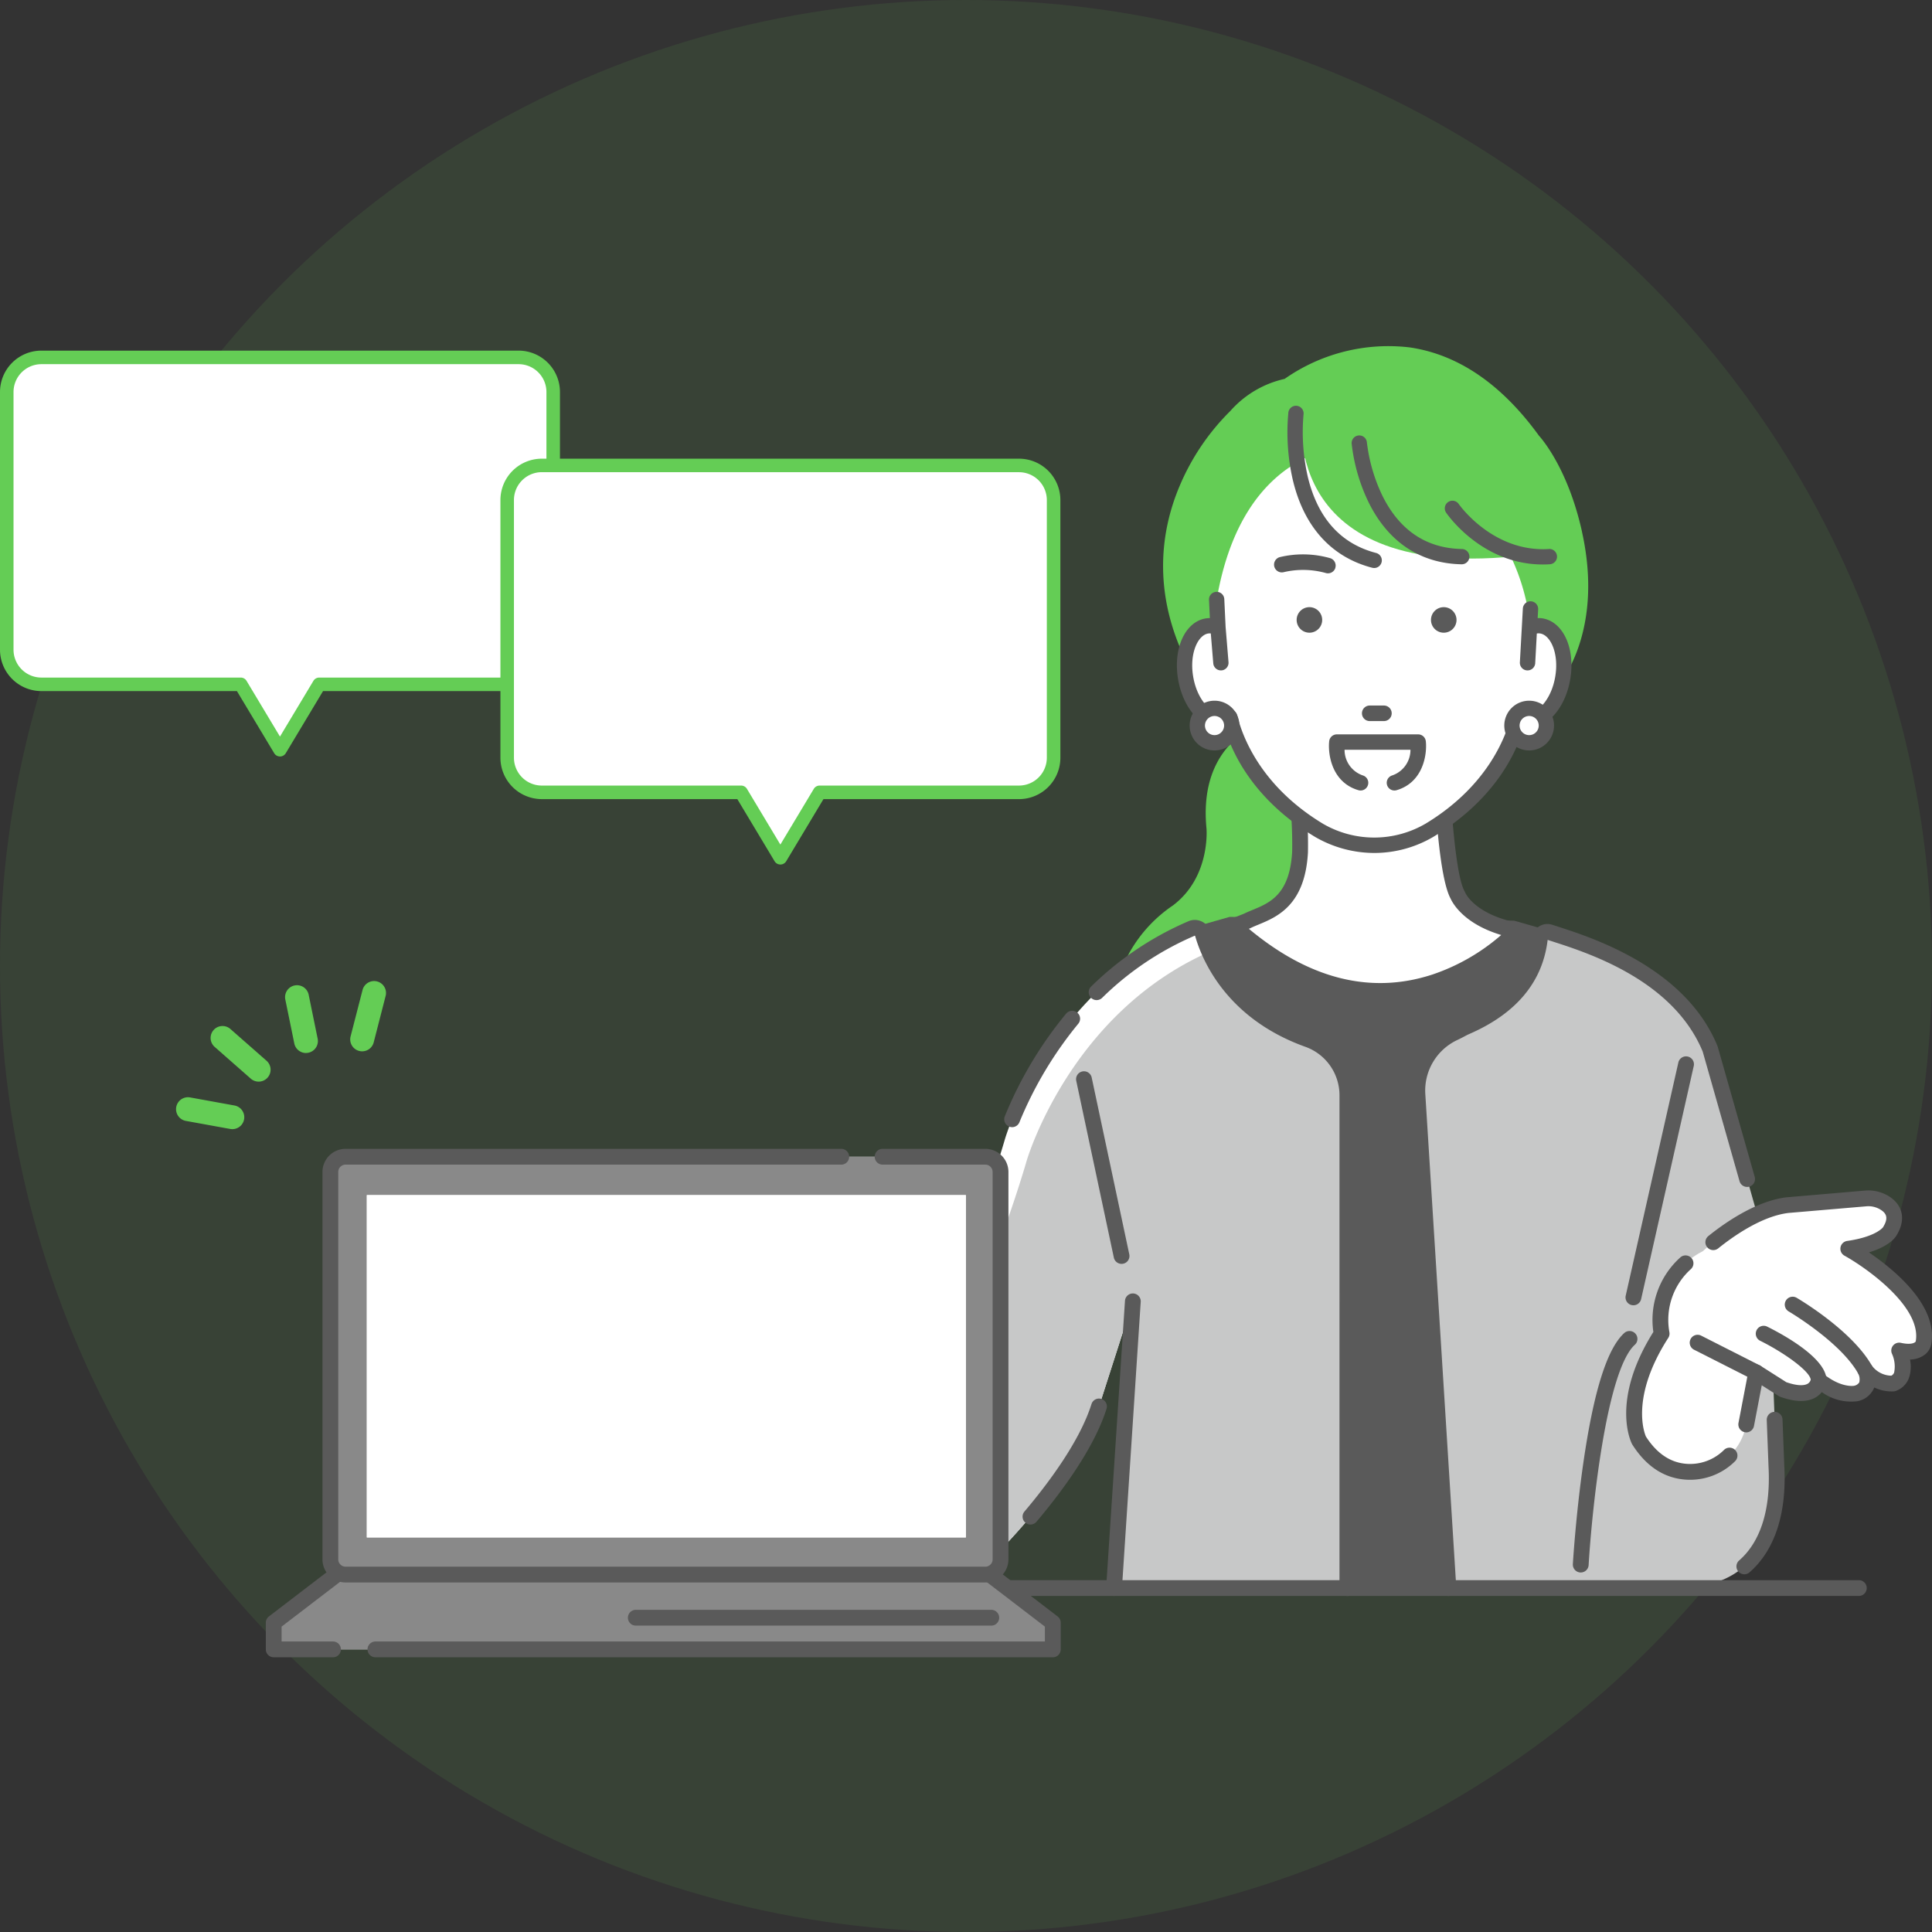 <svg xmlns="http://www.w3.org/2000/svg" width="240" height="240" viewBox="0 0 240 240"><rect x="0" y="0" width="240" height="240" fill="#333333" stroke="none"/><g transform="translate(-394 -4115)"><circle cx="120" cy="120" r="120" transform="translate(394 4115)" fill="rgba(100,205,85,0.1)"/><g transform="translate(514 4239.437)"><g transform="translate(-120 -81.436)"><g transform="translate(-300.533 -216.447)"><path d="M497.056,239.5c-1.7-7.675-4.9-11.438-5.344-11.926-4.647-6.411-10.055-10.1-16.074-10.974a22.462,22.462,0,0,0-15.523,3.912,12.681,12.681,0,0,0-6.741,3.982,28.853,28.853,0,0,0-6.314,9.348c-2.269,5.369-3.791,13.831,1.839,23.651a.92.92,0,0,0,.156.2,38.907,38.907,0,0,0,7.8,5.637c-1.424.8-7.364,3.572-6.449,13.022.006.06.517,6.03-4.161,9.567a17.3,17.3,0,0,0-5.26,5.609c-1.981,3.408-3.523,9.036.387,16.5a.95.95,0,0,0,.842.51h.024l26.108-.652a.949.949,0,0,0,.926-.973v0l-.98-34.091a.946.946,0,0,0-.313-.68l-8.088-7.278q1.374.618,2.883,1.16a30.684,30.684,0,0,0,10.211,1.812c6.176,0,13.287-2.04,20.443-8.391.016-.014.031-.029.046-.044.266-.27,6.492-6.763,3.577-19.9" fill="#64cd55"/><path d="M448.507,289.728l4.908-1.4,35.065.468L498.3,291.6v79.01H449.676Z" fill="#5a5a5a"/><path d="M498.3,371.589H449.676a.982.982,0,0,1-.981-.968l-1.168-80.881a.979.979,0,0,1,.711-.957l4.908-1.4a.937.937,0,0,1,.283-.037l35.065.468a.952.952,0,0,1,.255.037l9.818,2.8a.982.982,0,0,1,.711.944v79.011a.981.981,0,0,1-.981.981h0m-47.659-1.959h46.68V292.337l-8.98-2.566-34.79-.464-4.048,1.156Z" fill="#5a5a5a"/><path d="M462.029,279.288c.147-2.7-.325-6.226-.613-10.833H479.6s.4,13.364,2.013,16.183c0,0,1.209,3.223,7.377,4.431,0,0-15.45,17.155-35.187-.567l1.628-.64c2.173-1.094,6.217-1.612,6.6-8.573" fill="#fff"/><path d="M472.077,297.507c-7.828,0-14.407-4.214-18.93-8.275a.982.982,0,0,1,.295-1.643l1.589-.625c.336-.165.693-.313,1.07-.47,2.184-.9,4.657-1.923,4.949-7.259a51.686,51.686,0,0,0-.293-6.464c-.1-1.273-.223-2.717-.319-4.254a.98.98,0,0,1,.915-1.039l.063,0H479.6a.979.979,0,0,1,.98.951c.159,5.274.793,13.813,1.885,15.726a.884.884,0,0,1,.067.143c.041.1,1.185,2.742,6.647,3.812a.98.98,0,0,1,.54,1.619,26.48,26.48,0,0,1-10.615,6.638,22.44,22.44,0,0,1-7.024,1.143m-16.41-8.686c7.493,6.246,15.138,8.165,22.748,5.7a25.26,25.26,0,0,0,8.6-4.929c-4.687-1.4-6.052-4-6.286-4.523-1.457-2.669-1.952-12.372-2.079-15.636H462.464c.078,1.115.164,2.157.247,3.174a52.559,52.559,0,0,1,.3,6.732c-.359,6.57-3.848,8.011-6.157,8.966-.359.149-.7.288-.978.43-.027.013-.055.025-.083.036Zm-.239-.96" fill="#5a5a5a"/><path d="M478.1,276.59c7.884-4.766,10.388-11.136,11.088-14.052a2.39,2.39,0,0,0,.878.349c2,.336,4.063-2.006,4.607-5.23s-.638-6.114-2.637-6.452a2.485,2.485,0,0,0-1.38.182c-1.674-16.2-16.191-22.994-19.407-22.672-3.217-.321-16.264,0-19.573,19.2l.165,3.476a2.486,2.486,0,0,0-1.381-.182c-2,.338-3.18,3.227-2.637,6.452s2.606,5.566,4.606,5.23a2.388,2.388,0,0,0,.879-.349c.7,2.916,3.2,9.286,11.088,14.052a13.721,13.721,0,0,0,13.7,0" fill="#fff"/><path d="M477.327,222.559l-15.043,2.665s-2.892,21.49,29.306,16.989c0,0-2.265-19.2-14.263-19.658" fill="#64cd55"/><path d="M471,243.976a.975.975,0,0,0,.24.031.95.95,0,0,0,.239-1.869c-4.413-1.148-7.271-4.349-8.5-9.512a25.014,25.014,0,0,1-.513-7.726.95.95,0,0,0-1.886-.228,26.436,26.436,0,0,0,.538,8.338c1.372,5.85,4.787,9.642,9.878,10.966" fill="#5a5a5a"/><path d="M482.127,241.645c-4.4-.088-7.708-2.3-9.841-6.565a20.915,20.915,0,0,1-1.952-6.672.949.949,0,0,0-1.892.158,22.4,22.4,0,0,0,2.119,7.31c2.437,4.915,6.423,7.566,11.528,7.668h.019a.95.95,0,1,0,.019-1.9" fill="#5a5a5a"/><path d="M492.92,241.647c-6.977.423-11.142-5.54-11.184-5.6a.95.95,0,0,0-1.571,1.068c.185.272,4.469,6.453,12.021,6.453q.417,0,.849-.026a.952.952,0,1,0-.115-1.9" fill="#5a5a5a"/><path d="M492.186,250.267a3.238,3.238,0,0,0-.638-.04l.06-1.085a.951.951,0,1,0-1.9-.1l-.371,6.684a.95.95,0,0,0,.9,1h.057a.951.951,0,0,0,.948-.9l.2-3.685a1.348,1.348,0,0,1,.43,0c1.27.213,2.345,2.468,1.859,5.356s-2.241,4.664-3.51,4.453a1.433,1.433,0,0,1-.531-.216.953.953,0,0,0-1.432.582c-.689,2.874-3.11,8.9-10.636,13.45a12.664,12.664,0,0,1-12.74.011c-7.547-4.563-9.966-10.587-10.655-13.461a.95.95,0,0,0-1.146-.7.938.938,0,0,0-.286.121,1.427,1.427,0,0,1-.529.213c-1.271.215-3.025-1.562-3.512-4.451s.589-5.144,1.856-5.357a1.375,1.375,0,0,1,.333-.008l.307,3.718a.95.95,0,0,0,.945.873h.079a.952.952,0,0,0,.869-1.025l-.36-4.367-.164-3.462a.951.951,0,1,0-1.9.09h0l.108,2.267a3.3,3.3,0,0,0-.534.043c-2.555.433-4.055,3.747-3.415,7.547s3.144,6.44,5.7,6.009l.074-.013c1.036,3.561,3.884,9.145,11.216,13.578a14.68,14.68,0,0,0,7.425,2.013,14.466,14.466,0,0,0,7.287-2c7.352-4.445,10.2-10.032,11.24-13.594l.077.014c2.555.429,5.059-2.21,5.7-6.01s-.86-7.114-3.417-7.547" fill="#5a5a5a"/><path d="M453.545,263.58a2.139,2.139,0,1,1-2.139-2.139,2.139,2.139,0,0,1,2.139,2.139v0" fill="#fff"/><path d="M451.406,266.668a3.089,3.089,0,1,1,3.089-3.09,3.089,3.089,0,0,1-3.089,3.09m0-4.28a1.189,1.189,0,1,0,1.189,1.189,1.189,1.189,0,0,0-1.189-1.189" fill="#5a5a5a"/><path d="M492.631,263.58a2.139,2.139,0,1,1-2.139-2.139,2.139,2.139,0,0,1,2.139,2.139h0" fill="#fff"/><path d="M490.491,266.668a3.089,3.089,0,1,1,3.089-3.09,3.089,3.089,0,0,1-3.089,3.09m0-4.28a1.189,1.189,0,1,0,1.189,1.189h0a1.19,1.19,0,0,0-1.189-1.189" fill="#5a5a5a"/><path d="M479.881,248.87a1.586,1.586,0,1,0,1.586,1.586h0a1.588,1.588,0,0,0-1.586-1.586" fill="#5a5a5a"/><path d="M463.194,248.87a1.586,1.586,0,1,0,1.586,1.586h0a1.586,1.586,0,0,0-1.586-1.586" fill="#5a5a5a"/><path d="M466.408,244a.965.965,0,0,0-.626-1.213,12.348,12.348,0,0,0-6.278-.131.966.966,0,0,0,.5,1.866,10.525,10.525,0,0,1,5.2.1.962.962,0,0,0,1.211-.625" fill="#5a5a5a"/><path d="M470.656,263.021h1.762a.966.966,0,1,0,0-1.931h-1.763a.966.966,0,0,0,0,1.931h0" fill="#5a5a5a"/><path d="M477.653,265.529a.957.957,0,0,0-.951-.857H466.6a.957.957,0,0,0-.951.857c-.175,1.685.361,5.124,3.636,6.078a.911.911,0,0,0,.269.038.957.957,0,0,0,.266-1.875,3.359,3.359,0,0,1-2.261-3.186h8.186a3.354,3.354,0,0,1-2.26,3.186.957.957,0,0,0,.267,1.875.922.922,0,0,0,.267-.038c3.276-.954,3.811-4.393,3.636-6.078" fill="#5a5a5a"/><path d="M463.005,302.556c-9.428-3.389-12.292-10.395-13.069-13.116a1.024,1.024,0,0,0-1.268-.7c-.04.012-.079.026-.118.042-17.8,7.571-23.185,26.19-23.185,26.19s-8.415,29.454-18.233,34.6c0,0,2.337-.468-19.169,6.545l8.886,19.166,26.181-7.48s11.219-10.753,14.019-19.636l4.208-13.09-2.337,35.644h28.989V309.456a7.349,7.349,0,0,0-4.9-6.9" fill="#fff"/><path d="M449.937,289.44a17.071,17.071,0,0,0,.825,2.247c.159-.071.319-.143.481-.211.566-.241-1.475-2.627-1.306-2.036" fill="#c7c8c8"/><path d="M463.005,302.556c-7.421-2.667-10.774-7.573-12.244-10.868-17.415,7.7-22.7,25.979-22.7,25.979s-8.415,29.454-18.233,34.6c0,0,2.338-.466-19.167,6.546l6.19,16.475,26.181-7.48s11.221-10.753,14.026-19.636l4.208-13.09-2.337,35.644h28.987v-61.27a7.349,7.349,0,0,0-4.9-6.9" fill="#c7c8c8"/><path d="M428.541,362.83a.981.981,0,0,1-.748-1.614c3-3.544,6.871-8.738,8.325-13.343a.98.98,0,1,1,1.875.573l-.006.017c-1.552,4.916-5.587,10.337-8.7,14.02a.978.978,0,0,1-.749.348" fill="#5a5a5a"/><path d="M426.263,313.465a.968.968,0,0,1-.367-.072.98.98,0,0,1-.543-1.275v0a48.923,48.923,0,0,1,7.636-12.775.981.981,0,0,1,1.508,1.254,47.675,47.675,0,0,0-7.326,12.255.977.977,0,0,1-.909.614" fill="#5a5a5a"/><path d="M467.91,371.7H438.923a.981.981,0,0,1-.98-.982c0-.021,0-.041,0-.062l2.34-35.644a.981.981,0,0,1,1.957.128l-2.269,34.6h26.958V309.456a6.394,6.394,0,0,0-4.254-5.977c-9.807-3.524-12.834-10.8-13.68-13.769a.027.027,0,0,0-.02-.023.047.047,0,0,0-.04,0,37.369,37.369,0,0,0-11.508,7.732.98.98,0,0,1-1.371-1.4,39.3,39.3,0,0,1,12.111-8.135,2.006,2.006,0,0,1,2.632,1.057,1.949,1.949,0,0,1,.082.233c.764,2.675,3.5,9.245,12.457,12.462a8.357,8.357,0,0,1,5.553,7.823v61.265a.979.979,0,0,1-.979.981h0" fill="#5a5a5a"/><path d="M482.4,301.11c1.1-.537,8.5-3.163,9.413-11.053a.954.954,0,0,1,1.052-.843.993.993,0,0,1,.2.043c3.8,1.255,15.875,4.654,19.911,14.492L520.2,329.17l1.008,26.475c.468,8.883-3.275,15.072-12.234,15.072H480.458l-3.85-61.321a7.94,7.94,0,0,1,4.539-7.649c.317-.151.632-.311.941-.478.1-.057.208-.111.313-.162" fill="#c7c8c8"/><path d="M517.221,369.01a.98.98,0,0,1-.645-1.719c2.666-2.325,3.928-6.334,3.652-11.592l-.223-5.849a.98.98,0,0,1,1.959-.074l.222,5.835c.309,5.867-1.185,10.422-4.322,13.158a.967.967,0,0,1-.644.242" fill="#5a5a5a"/><path d="M480.456,371.7a.98.98,0,0,1-.977-.92l-3.85-61.321a8.889,8.889,0,0,1,5.094-8.6c.313-.15.615-.3.9-.456.115-.062.23-.122.349-.18.094-.047.23-.107.4-.183,5.1-2.247,7.951-5.646,8.468-10.1a1.933,1.933,0,0,1,2.528-1.614c.206.068.438.143.691.224,4.33,1.4,15.833,5.107,19.821,14.828a.632.632,0,0,1,.036.1l4.585,16.13a.981.981,0,1,1-1.868.6c-.007-.021-.012-.041-.018-.062l-4.567-16.071c-3.662-8.841-14.118-12.214-18.588-13.655q-.369-.118-.674-.219c-.612,5.182-3.848,9.1-9.62,11.641-.141.062-.254.112-.332.15-.093.045-.185.093-.277.144-.313.168-.644.337-.986.5a6.938,6.938,0,0,0-3.982,6.7l3.85,61.321a.979.979,0,0,1-.916,1.04h-.063" fill="#5a5a5a"/><path d="M512.069,328.874s5.419-5.118,10.538-5.72l9.642-.827a3.872,3.872,0,0,1,2.566.658c.88.624,1.566,1.706.436,3.48,0,0-.9,1.506-5.118,2.108,0,0,10.475,5.8,9.332,11.741,0,0-.3,1.5-3.011.9,0,0,1.426,3.264-.755,4.1a4.049,4.049,0,0,1-3.463-1.683s1.192,2.33-1.216,2.932c0,0-1.974.416-4.572-1.662,0,0-.233,2.644-4.447,1.138l-3.312-2.107-1.237,6.473a7.167,7.167,0,0,1-7.162,5.884c-2.076-.061-4.311-1.014-6.151-3.907,0,0-2.572-4.909,2.809-13.267a9.559,9.559,0,0,1,5.118-10.237" fill="#fff"/><path d="M510.5,357.267h-.237c-2.824-.084-5.162-1.552-6.95-4.361-.014-.024-.029-.048-.042-.072-.114-.218-2.706-5.384,2.648-13.927a10.44,10.44,0,0,1,3.377-9.286.98.98,0,0,1,1.3,1.465,8.49,8.49,0,0,0-2.691,7.812.985.985,0,0,1-.133.746c-4.745,7.37-2.955,11.853-2.775,12.258,1.414,2.2,3.2,3.342,5.322,3.4a5.97,5.97,0,0,0,4.387-1.751.982.982,0,0,1,1.377,1.4,7.9,7.9,0,0,1-5.584,2.318" fill="#5a5a5a"/><path d="M517.457,351.379a.984.984,0,0,1-.98-.987.967.967,0,0,1,.016-.178l1.237-6.471a.98.98,0,0,1,1.146-.78.963.963,0,0,1,.343.136l3.217,2.047c1.666.577,2.4.357,2.684.174a.821.821,0,0,0,.356-.511.981.981,0,0,1,1.59-.679c2.05,1.64,3.561,1.494,3.754,1.468a.969.969,0,0,0,.676-.424,1.583,1.583,0,0,0-.132-1.108.981.981,0,0,1,1.669-1.018,3.082,3.082,0,0,0,2.444,1.29.72.72,0,0,0,.349-.378,3.8,3.8,0,0,0-.27-2.353.981.981,0,0,1,1.112-1.348c1.174.26,1.74.038,1.844-.182.769-4.272-6.124-9.132-8.855-10.648a.981.981,0,0,1,.338-1.829c3.443-.492,4.374-1.6,4.435-1.673.773-1.222.371-1.752-.182-2.143a2.872,2.872,0,0,0-1.916-.482l-9.626.821c-3.343.4-6.9,2.927-8.729,4.4a.98.98,0,0,1-1.23-1.526c1.993-1.607,5.909-4.371,9.746-4.822h.03l9.642-.826a4.847,4.847,0,0,1,3.217.835c1.62,1.146,1.881,2.94.7,4.8-.169.275-.946,1.3-3.383,2.04,3.157,2.148,8.657,6.654,7.729,11.476a2.213,2.213,0,0,1-.982,1.359,3.2,3.2,0,0,1-1.646.478,4.291,4.291,0,0,1-.165,2.38,2.718,2.718,0,0,1-1.586,1.511.986.986,0,0,1-.252.06,5.008,5.008,0,0,1-2.441-.486c-.022.06-.046.12-.073.18a2.809,2.809,0,0,1-2.02,1.528l-.036.008a6.241,6.241,0,0,1-4.385-1.143,2.712,2.712,0,0,1-.664.6c-1.06.68-2.576.675-4.5-.013a1.066,1.066,0,0,1-.2-.1l-2.094-1.332-.965,5.053a.982.982,0,0,1-.963.8m21.055-11.292a.2.2,0,0,0-.006.034l.006-.034m-4.094-14.141h0m.011-.016-.011.017.007-.011v-.006" fill="#5a5a5a"/><path d="M518.691,344.907a.982.982,0,0,1-.444-.107l-7.3-3.7a.981.981,0,0,1,.887-1.749l7.3,3.706a.981.981,0,0,1-.445,1.855" fill="#5a5a5a"/><path d="M526.453,345.875a.98.98,0,0,1-.981-.979v0c0-1.058-3.325-3.434-6.31-4.907a.981.981,0,0,1,.867-1.759c1.736.856,7.4,3.865,7.4,6.666a.981.981,0,0,1-.981.981h0" fill="#5a5a5a"/><path d="M532.241,344.605a.977.977,0,0,1-.857-.5c-2.2-3.949-8.606-7.721-8.671-7.759a.981.981,0,0,1,.989-1.694c.282.165,6.933,4.079,9.395,8.5a.979.979,0,0,1-.379,1.333h0a.967.967,0,0,1-.476.125" fill="#5a5a5a"/><path d="M503.442,335.591a.994.994,0,0,1-.217-.024.98.98,0,0,1-.74-1.171v0l6.545-28.987a.981.981,0,0,1,1.913.432L504.4,334.826a.979.979,0,0,1-.956.765" fill="#5a5a5a"/><path d="M496.9,368.785h-.059a.982.982,0,0,1-.921-1.037c0-.06.363-6.077,1.294-12.529,1.293-8.967,2.963-14.263,5.107-16.194a.981.981,0,0,1,1.312,1.458c-3.589,3.23-5.371,20.859-5.754,27.38a.981.981,0,0,1-.978.923" fill="#5a5a5a"/><path d="M439.857,330.448a.98.98,0,0,1-.958-.777L434.226,307.7a.981.981,0,0,1,1.919-.408l4.672,21.973a.979.979,0,0,1-.754,1.163h0a.939.939,0,0,1-.205.022" fill="#5a5a5a"/><rect width="83.25" height="51.907" rx="1.578" transform="translate(341.571 317.139)" fill="#5a5a5a"/><rect width="83.25" height="51.907" rx="1.578" transform="translate(341.571 317.139)" fill="#c5c6c6"/><path d="M422.657,368.394H343.193l-8.656,6.63v3.313h96.777v-3.315Z" fill="#dadbdb"/><path d="M422.657,368.394H343.193l-8.656,6.63v3.313h96.777v-3.315Z" fill="#898989"/><path d="M438.923,371.7h-13.09a.981.981,0,0,1,0-1.962h13.092a.981.981,0,1,1,0,1.962h0" fill="#5a5a5a"/><path d="M531.442,371.7H467.91a.981.981,0,0,1,0-1.962h63.534a.981.981,0,1,1,0,1.962h0" fill="#5a5a5a"/><path d="M338.543,304.254a1.482,1.482,0,0,1-1.45-1.185l-1.122-5.483a1.481,1.481,0,0,1,2.9-.6l1.122,5.485a1.481,1.481,0,0,1-1.153,1.748h0a1.5,1.5,0,0,1-.3.03" fill="#64cd55"/><path d="M345.52,304.044a1.511,1.511,0,0,1-.372-.047,1.484,1.484,0,0,1-1.065-1.8l1.487-5.77a1.48,1.48,0,0,1,2.867.739h0l-1.481,5.766a1.481,1.481,0,0,1-1.433,1.112" fill="#64cd55"/><path d="M329.393,313.712a1.5,1.5,0,0,1-.267-.024l-5.507-1a1.481,1.481,0,1,1,.531-2.915h0l5.507,1a1.481,1.481,0,0,1-.264,2.939" fill="#64cd55"/><path d="M332.663,307.809a1.468,1.468,0,0,1-.977-.369l-4.474-3.933a1.481,1.481,0,0,1,1.929-2.248l.027.024,4.474,3.933a1.481,1.481,0,0,1-.978,2.594" fill="#64cd55"/><path d="M423.676,375.386h-44.16a.981.981,0,0,1,0-1.962h44.16a.981.981,0,1,1,0,1.962h0" fill="#5a5a5a"/><path d="M431.316,379.32H347.17a.981.981,0,1,1,0-1.962h83.162v-1.85l-8.007-6.133h-78.8l-8.009,6.133v1.85H341.9a.981.981,0,0,1,0,1.962h-7.365a.98.98,0,0,1-.98-.98h0v-3.314a.983.983,0,0,1,.384-.779l8.656-6.63a.98.98,0,0,1,.6-.2h79.464a.976.976,0,0,1,.6.2l8.656,6.63a.981.981,0,0,1,.385.779v3.314a.981.981,0,0,1-.981.981h0" fill="#5a5a5a"/><rect width="83.25" height="51.907" rx="1.578" transform="translate(341.571 317.139)" fill="#898989"/><path d="M422.929,370.027H343.463a2.878,2.878,0,0,1-2.873-2.873V319.031a2.877,2.877,0,0,1,2.873-2.873h61.576a.981.981,0,0,1,0,1.962H343.463a.913.913,0,0,0-.911.911v48.123a.912.912,0,0,0,.911.911h79.466a.911.911,0,0,0,.911-.911V319.031a.912.912,0,0,0-.911-.911H410.172a.981.981,0,1,1,0-1.962h12.759a2.876,2.876,0,0,1,2.873,2.873v48.123a2.877,2.877,0,0,1-2.873,2.873" fill="#5a5a5a"/><rect width="74.416" height="42.525" transform="translate(346.101 321.906)" fill="#fff"/><rect width="74.416" height="42.525" transform="translate(346.101 321.906)" fill="#fff"/><path d="M364.955,217.841H305.673a4.3,4.3,0,0,0-4.3,4.3v32.016a4.3,4.3,0,0,0,4.3,4.3H330.44l4.874,8.123,4.873-8.123h24.768a4.3,4.3,0,0,0,4.3-4.3h0V222.141a4.3,4.3,0,0,0-4.3-4.3h0" fill="#fff"/><path d="M335.312,267.418a.84.84,0,0,1-.719-.408l-4.63-7.715H305.671a5.144,5.144,0,0,1-5.138-5.137V222.142a5.144,5.144,0,0,1,5.138-5.14h59.284a5.144,5.144,0,0,1,5.138,5.14v32.016a5.143,5.143,0,0,1-5.138,5.138H340.662l-4.629,7.715a.835.835,0,0,1-.721.408m-29.641-48.735a3.463,3.463,0,0,0-3.458,3.458v32.016a3.463,3.463,0,0,0,3.458,3.458h24.768a.84.84,0,0,1,.721.408l4.152,6.922,4.154-6.922a.842.842,0,0,1,.721-.408h24.768a3.462,3.462,0,0,0,3.458-3.458V222.142a3.462,3.462,0,0,0-3.458-3.458Z" fill="#64cd55"/><path d="M427.119,231.265H367.836a4.3,4.3,0,0,0-4.3,4.3v32.014a4.3,4.3,0,0,0,4.3,4.3H392.6L397.478,280l4.873-8.123h24.768a4.3,4.3,0,0,0,4.3-4.3h0V235.563a4.3,4.3,0,0,0-4.3-4.3h0" fill="#fff"/><path d="M397.476,280.839h0a.839.839,0,0,1-.722-.409l-4.628-7.715H367.835a5.145,5.145,0,0,1-5.138-5.138V235.563a5.145,5.145,0,0,1,5.138-5.138h59.284a5.143,5.143,0,0,1,5.138,5.138v32.016a5.143,5.143,0,0,1-5.138,5.138H402.826L398.2,280.43a.835.835,0,0,1-.721.408M367.835,232.1a3.463,3.463,0,0,0-3.458,3.458v32.016a3.463,3.463,0,0,0,3.458,3.458H392.6a.84.84,0,0,1,.721.408l4.152,6.922,4.154-6.922a.842.842,0,0,1,.721-.408h24.768a3.462,3.462,0,0,0,3.458-3.458V235.563a3.462,3.462,0,0,0-3.458-3.458Z" fill="#64cd55"/></g></g></g></g></svg>